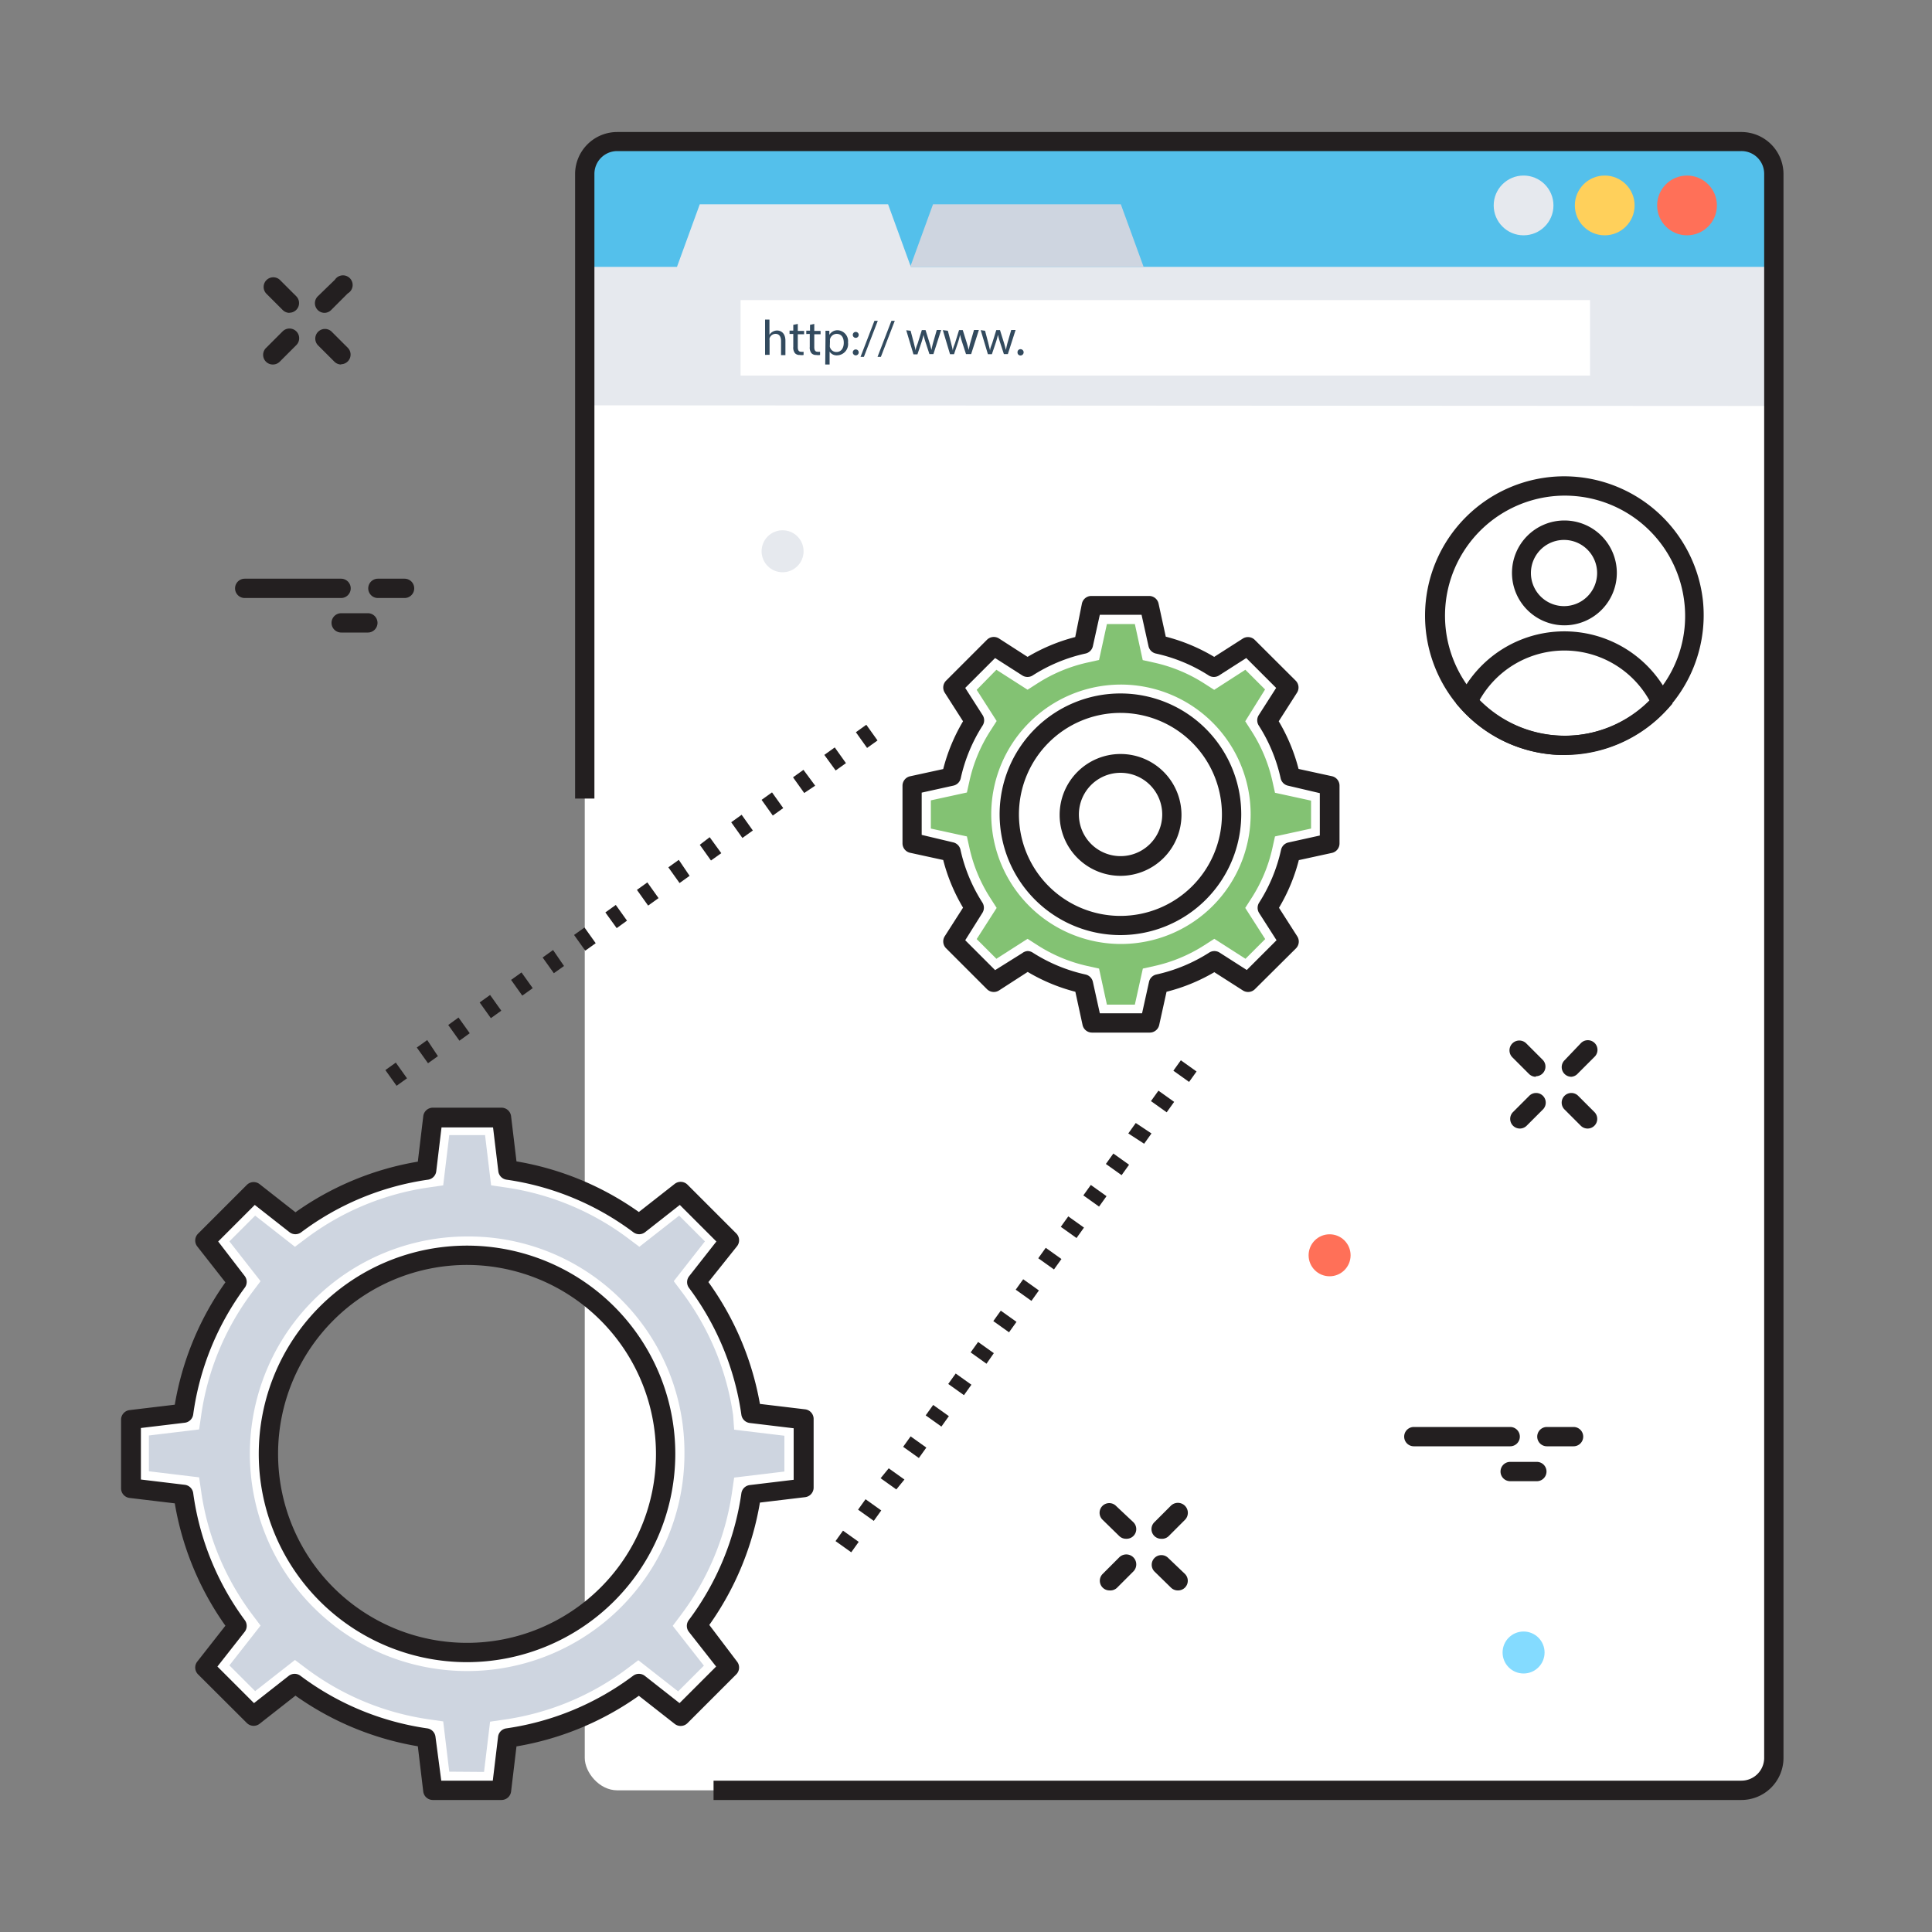 <svg id="Calque_1" data-name="Calque 1" xmlns="http://www.w3.org/2000/svg" viewBox="0 0 150 150"><rect x="0" y="0" width="150" height="150" fill="#808080" stroke="none"/><defs><style>.cls-1{fill:#231f20;}.cls-2{fill:#fff;}.cls-3{fill:#e6e9ee;}.cls-4{fill:#54c0eb;}.cls-5{fill:#ff7058;}.cls-6{fill:#ffd05b;}.cls-7{fill:#ced5e0;}.cls-8{fill:#324a5e;}.cls-9{fill:#83c273;}.cls-10{fill:#84dbff;}</style></defs><title>implementation-logiciel-itsm-phase2</title><path class="cls-1" d="M25.21,24.29A.75.75,0,0,1,24.68,23L26,21.72A.75.75,0,1,1,27,22.78l-1.28,1.28A.75.75,0,0,1,25.21,24.29Z"/><path class="cls-1" d="M21.2,28.3A.75.75,0,0,1,20.67,27l1.28-1.28A.75.75,0,0,1,23,26.8l-1.28,1.28A.75.75,0,0,1,21.2,28.3Z"/><path class="cls-1" d="M26.49,28.3a.75.75,0,0,1-.53-.22L24.68,26.8a.75.75,0,0,1,1.06-1.06L27,27a.75.75,0,0,1-.53,1.28Z"/><path class="cls-1" d="M22.48,24.29a.75.75,0,0,1-.53-.22l-1.28-1.28a.75.75,0,0,1,1.06-1.06L23,23a.75.75,0,0,1-.53,1.28Z"/><path class="cls-1" d="M26.49,46.43H19a.75.75,0,0,1,0-1.5h7.48a.75.75,0,0,1,0,1.5Z"/><path class="cls-1" d="M31.41,46.43H29.34a.75.75,0,1,1,0-1.5h2.07a.75.75,0,0,1,0,1.5Z"/><path class="cls-1" d="M28.56,49.11H26.49a.75.75,0,0,1,0-1.5h2.07a.75.75,0,0,1,0,1.5Z"/><rect class="cls-2" x="45.4" y="11" width="92.32" height="128" rx="2.52" ry="2.52"/><path class="cls-3" d="M45.4,31.47v-18A2.52,2.52,0,0,1,47.92,11H135.2a2.52,2.52,0,0,1,2.52,2.52v18Z"/><path class="cls-4" d="M137.72,13.51v7.21h-67l-1.77-4.86H54.33l-1.77,4.86H45.4V13.51A2.52,2.52,0,0,1,47.92,11H135.2A2.52,2.52,0,0,1,137.72,13.51Z"/><circle class="cls-5" cx="130.98" cy="15.95" r="2.32"/><circle class="cls-6" cx="124.59" cy="15.95" r="2.32"/><circle class="cls-3" cx="118.29" cy="15.95" r="2.32"/><polygon class="cls-7" points="88.79 20.72 70.67 20.72 72.44 15.86 87.02 15.86 88.79 20.72"/><rect class="cls-2" x="57.5" y="23.3" width="65.95" height="5.86"/><path class="cls-8" d="M59.4,24.81h.34V26h0a.63.63,0,0,1,.24-.24.7.7,0,0,1,.35-.1c.25,0,.65.15.65.8v1.11h-.34V26.48c0-.3-.11-.56-.43-.56a.49.49,0,0,0-.46.34.42.42,0,0,0,0,.16v1.13H59.4Z"/><path class="cls-8" d="M61.94,25.15v.54h.49v.26h-.49v1c0,.23.07.36.25.36a.75.75,0,0,0,.2,0l0,.25a.83.83,0,0,1-.3,0,.47.47,0,0,1-.37-.14.69.69,0,0,1-.13-.49v-1h-.29v-.26h.29v-.45Z"/><path class="cls-8" d="M63.22,25.15v.54h.49v.26h-.49v1c0,.23.07.36.25.36a.75.75,0,0,0,.2,0l0,.25a.83.83,0,0,1-.3,0,.47.47,0,0,1-.37-.14.69.69,0,0,1-.13-.49v-1H62.6v-.26h.29v-.45Z"/><path class="cls-8" d="M64.09,26.29c0-.24,0-.43,0-.61h.3l0,.32h0a.73.73,0,0,1,.66-.36.85.85,0,0,1,.79.95.88.88,0,0,1-.85,1,.65.65,0,0,1-.58-.29h0v1h-.34Zm.34.5a.76.76,0,0,0,0,.14.52.52,0,0,0,.51.4c.36,0,.57-.29.57-.72s-.2-.69-.56-.69a.54.54,0,0,0-.51.42.56.56,0,0,0,0,.14Z"/><path class="cls-8" d="M66.21,26a.23.23,0,1,1,.46,0,.23.23,0,1,1-.46,0Zm0,1.36a.23.23,0,1,1,.46,0,.23.23,0,1,1-.46,0Z"/><path class="cls-8" d="M66.81,27.71l1.08-2.8h.26l-1.08,2.8Z"/><path class="cls-8" d="M68.13,27.71l1.08-2.8h.26l-1.08,2.8Z"/><path class="cls-8" d="M70.7,25.68l.25.95c.05.21.1.4.14.59h0c0-.19.1-.39.17-.59l.31-1h.29l.29.93c.07.22.12.42.17.61h0a5.62,5.62,0,0,1,.14-.61l.27-.94h.34l-.6,1.87h-.31l-.29-.89A6.28,6.28,0,0,1,71.7,26h0a5.64,5.64,0,0,1-.17.62l-.3.89h-.31l-.56-1.87Z"/><path class="cls-8" d="M73.59,25.68l.25.95c.05.21.1.4.14.59h0c0-.19.1-.39.17-.59l.31-1h.29l.29.93c.07.22.12.42.17.61h0a5.62,5.62,0,0,1,.14-.61l.27-.94H76l-.6,1.87H75l-.29-.89a6.28,6.28,0,0,1-.17-.61h0a5.61,5.61,0,0,1-.17.62l-.3.89h-.31l-.56-1.87Z"/><path class="cls-8" d="M76.48,25.68l.25.95c.05.21.1.4.14.59h0c0-.19.1-.39.17-.59l.31-1h.29l.29.93c.07.22.12.42.17.61h0a5.62,5.62,0,0,1,.14-.61l.27-.94h.34l-.6,1.87h-.31l-.29-.89a6.31,6.31,0,0,1-.17-.61h0a5.61,5.61,0,0,1-.17.62l-.3.89H76.7l-.56-1.87Z"/><path class="cls-8" d="M79,27.35a.23.23,0,0,1,.23-.24.24.24,0,0,1,0,.49A.23.23,0,0,1,79,27.35Z"/><path class="cls-1" d="M135.2,139.75H55.4v-1.5h79.8a1.77,1.77,0,0,0,1.77-1.76v-123a1.76,1.76,0,0,0-1.77-1.76H47.92a1.77,1.77,0,0,0-1.77,1.77V62h-1.5V13.52a3.27,3.27,0,0,1,3.27-3.27H135.2a3.27,3.27,0,0,1,3.27,3.26v123A3.27,3.27,0,0,1,135.2,139.75Z"/><path class="cls-2" d="M131.47,46.67a10.07,10.07,0,1,1-8.8-8.87A10,10,0,0,1,131.47,46.67Z"/><path class="cls-1" d="M121.46,58.62a10.82,10.82,0,1,1,0-21.64,11.3,11.3,0,0,1,1.29.08,10.85,10.85,0,0,1,9.46,9.53,10.83,10.83,0,0,1-10.76,12Zm0-20.14a9.32,9.32,0,1,0,7,15.53,9.23,9.23,0,0,0,2.31-7.26,9.34,9.34,0,0,0-8.14-8.2A9.7,9.7,0,0,0,121.46,38.48Z"/><circle class="cls-2" cx="121.46" cy="44.48" r="3.32"/><path class="cls-1" d="M121.46,48.55a4.07,4.07,0,1,1,4.07-4.07A4.07,4.07,0,0,1,121.46,48.55Zm0-6.63A2.57,2.57,0,1,0,124,44.48,2.57,2.57,0,0,0,121.46,41.92Z"/><path class="cls-1" d="M121.46,58.62A10.81,10.81,0,0,1,113.39,55l-.33-.37.21-.45a9.07,9.07,0,0,1,16.37,0l.21.45-.33.37A10.81,10.81,0,0,1,121.46,58.62Zm-6.6-4.24a9.31,9.31,0,0,0,13.2,0,7.56,7.56,0,0,0-13.2,0Z"/><path class="cls-2" d="M58.31,109.72A22.15,22.15,0,0,0,54.1,99.53l2.53-3.23-3.78-3.78-3.23,2.53a22.16,22.16,0,0,0-10.19-4.22l-.49-4.07H33.6l-.49,4.07a22.16,22.16,0,0,0-10.19,4.22l-3.23-2.53L15.91,96.3l2.53,3.23a22.15,22.15,0,0,0-4.22,10.19l-4.07.49v5.34l4.07.49a22.16,22.16,0,0,0,4.22,10.19l-2.53,3.23,3.78,3.78,3.23-2.53a22.15,22.15,0,0,0,10.19,4.22L33.6,139h5.34l.49-4.07a22.15,22.15,0,0,0,10.19-4.22l3.23,2.53,3.78-3.78-2.53-3.23A22.16,22.16,0,0,0,58.31,116l4.07-.49v-5.34Zm-22,18.58a15.42,15.42,0,1,1,15.42-15.42A15.42,15.42,0,0,1,36.27,128.3Z"/><path class="cls-1" d="M38.94,139.75H33.6a.75.75,0,0,1-.74-.66l-.42-3.51a23,23,0,0,1-9.5-3.93l-2.78,2.18a.75.75,0,0,1-1-.06L15.38,130a.75.75,0,0,1-.06-1l2.18-2.78a23,23,0,0,1-3.93-9.5l-3.51-.42a.75.75,0,0,1-.66-.74v-5.34a.75.75,0,0,1,.66-.74l3.51-.42a23,23,0,0,1,3.93-9.5l-2.18-2.78a.75.75,0,0,1,.06-1L19.16,92a.75.75,0,0,1,1-.06l2.78,2.18a23,23,0,0,1,9.5-3.93l.42-3.51A.75.75,0,0,1,33.6,86h5.34a.75.75,0,0,1,.74.66l.42,3.51a23,23,0,0,1,9.5,3.93l2.78-2.18a.75.75,0,0,1,1,.06l3.78,3.78a.75.75,0,0,1,.06,1L55,99.54A23,23,0,0,1,59,109l3.51.42a.75.75,0,0,1,.66.74v5.34a.75.75,0,0,1-.66.74l-3.51.42a23,23,0,0,1-3.93,9.5L57.22,129a.75.75,0,0,1-.06,1l-3.78,3.78a.75.75,0,0,1-1,.06l-2.78-2.18a23,23,0,0,1-9.5,3.93l-.42,3.51A.75.75,0,0,1,38.94,139.75Zm-4.68-1.5h4l.41-3.41a.75.75,0,0,1,.64-.65,21.49,21.49,0,0,0,9.84-4.08.75.75,0,0,1,.91,0l2.7,2.12,2.84-2.84-2.12-2.7a.75.75,0,0,1,0-.91,21.49,21.49,0,0,0,4.08-9.84.75.75,0,0,1,.65-.64l3.41-.41v-4l-3.41-.41a.75.75,0,0,1-.65-.64A21.48,21.48,0,0,0,53.5,100a.75.75,0,0,1,0-.91l2.12-2.7-2.84-2.84-2.7,2.12a.75.75,0,0,1-.91,0,21.49,21.49,0,0,0-9.84-4.08.75.75,0,0,1-.64-.65l-.41-3.41h-4l-.41,3.41a.75.75,0,0,1-.64.65,21.49,21.49,0,0,0-9.84,4.08.75.75,0,0,1-.91,0l-2.7-2.12-2.84,2.84L19,99.07a.75.75,0,0,1,0,.91A21.48,21.48,0,0,0,15,109.82a.75.75,0,0,1-.65.64l-3.41.41v4l3.41.41a.75.75,0,0,1,.65.64A21.49,21.49,0,0,0,19,125.78a.75.75,0,0,1,0,.91l-2.12,2.7,2.84,2.84,2.7-2.12a.75.75,0,0,1,.91,0,21.48,21.48,0,0,0,9.84,4.08.75.75,0,0,1,.64.65Zm2-9.2a16.17,16.17,0,1,1,16.17-16.17A16.19,16.19,0,0,1,36.27,129.05Zm0-30.84a14.67,14.67,0,1,0,14.67,14.67A14.69,14.69,0,0,0,36.27,98.21Z"/><path class="cls-7" d="M34.88,137.55l-.47-3.9-1.1-.16a20.8,20.8,0,0,1-9.52-3.94l-.89-.67-3.09,2.42-2-2,2.42-3.09-.67-.89a20.8,20.8,0,0,1-3.94-9.52l-.16-1.1-3.9-.47v-2.78l3.9-.47.16-1.1a20.8,20.8,0,0,1,3.94-9.52l.67-.89-2.42-3.09,2-2,3.09,2.42.89-.67a20.79,20.79,0,0,1,9.52-3.94l1.1-.16.47-3.9h2.78l.47,3.9,1.1.16a20.8,20.8,0,0,1,9.52,3.94l.89.67,3.09-2.42,2,2-2.42,3.09.67.89a20.8,20.8,0,0,1,3.94,9.52L57,111l3.9.47v2.78l-3.9.47-.16,1.1a20.8,20.8,0,0,1-3.94,9.52l-.67.89,2.42,3.09-2,2-3.09-2.42-.89.67a20.8,20.8,0,0,1-9.52,3.94l-1.1.16-.47,3.9ZM36.27,96a16.87,16.87,0,1,0,16.87,16.87A16.75,16.75,0,0,0,36.27,96Z"/><path class="cls-2" d="M100.2,60.31A13.4,13.4,0,0,0,98.4,56l1.67-2.62-3.18-3.18-2.62,1.67a13.39,13.39,0,0,0-4.34-1.8l-.66-3H84.78l-.66,3a13.4,13.4,0,0,0-4.34,1.8l-2.62-1.67L74,53.36,75.66,56a13.41,13.41,0,0,0-1.8,4.34l-3,.66v4.49l3,.66a13.4,13.4,0,0,0,1.8,4.34L74,73.09l3.18,3.18,2.62-1.68a13.39,13.39,0,0,0,4.34,1.8l.66,3h4.49l.66-3a13.41,13.41,0,0,0,4.34-1.8l2.62,1.67,3.18-3.18L98.4,70.47a13.4,13.4,0,0,0,1.8-4.34l3-.66V61ZM87,71.85a8.62,8.62,0,1,1,8.62-8.62A8.62,8.62,0,0,1,87,71.85Z"/><path class="cls-1" d="M84.78,80.17a.75.75,0,0,1-.73-.59L83.49,77a14.12,14.12,0,0,1-3.7-1.54L77.56,76.9a.75.75,0,0,1-.93-.1l-3.18-3.18a.75.75,0,0,1-.1-.93l1.42-2.22a14.1,14.1,0,0,1-1.54-3.7l-2.57-.56a.75.75,0,0,1-.59-.73V61a.75.75,0,0,1,.59-.73l2.57-.56A14.1,14.1,0,0,1,74.77,56l-1.42-2.22a.75.75,0,0,1,.1-.93l3.18-3.18a.75.75,0,0,1,.93-.1L79.78,51a14.12,14.12,0,0,1,3.7-1.54L84,46.86a.75.75,0,0,1,.73-.59h4.49a.75.75,0,0,1,.73.59l.56,2.57A14.1,14.1,0,0,1,94.27,51l2.22-1.42a.75.75,0,0,1,.93.1l3.18,3.17a.75.75,0,0,1,.1.93L99.28,56a14.12,14.12,0,0,1,1.54,3.7l2.57.56A.75.75,0,0,1,104,61v4.49a.75.75,0,0,1-.59.73l-2.57.56a14.11,14.11,0,0,1-1.54,3.7l1.42,2.22a.75.75,0,0,1-.1.93L97.43,76.8a.75.75,0,0,1-.93.1l-2.22-1.42A14.13,14.13,0,0,1,90.57,77L90,79.58a.75.75,0,0,1-.73.59Zm-5-6.33a.75.75,0,0,1,.4.12,12.63,12.63,0,0,0,4.1,1.7.75.75,0,0,1,.57.57l.54,2.44h3.28l.54-2.44a.75.75,0,0,1,.57-.57,12.64,12.64,0,0,0,4.1-1.7.75.75,0,0,1,.81,0l2.11,1.35L99.11,73l-1.35-2.11a.75.75,0,0,1,0-.81,12.63,12.63,0,0,0,1.7-4.1.75.75,0,0,1,.57-.57l2.44-.54V61.58L100,61a.75.75,0,0,1-.57-.57,12.62,12.62,0,0,0-1.7-4.1.75.75,0,0,1,0-.81l1.35-2.11-2.32-2.32-2.11,1.35a.75.75,0,0,1-.81,0,12.62,12.62,0,0,0-4.1-1.7.75.75,0,0,1-.57-.57l-.54-2.44H85.39l-.54,2.44a.75.75,0,0,1-.57.57,12.62,12.62,0,0,0-4.1,1.7.75.75,0,0,1-.81,0l-2.11-1.35-2.32,2.32,1.35,2.11a.75.75,0,0,1,0,.81,12.64,12.64,0,0,0-1.7,4.1A.75.75,0,0,1,74,61l-2.44.54v3.28L74,65.4a.75.75,0,0,1,.57.57,12.63,12.63,0,0,0,1.7,4.1.75.75,0,0,1,0,.81L74.94,73l2.32,2.32L79.37,74A.75.75,0,0,1,79.78,73.84ZM87,72.6a9.38,9.38,0,1,1,9.37-9.37A9.39,9.39,0,0,1,87,72.6Zm0-17.25a7.88,7.88,0,1,0,7.87,7.88A7.88,7.88,0,0,0,87,55.35Z"/><path class="cls-9" d="M85.94,78l-.61-2.8-.9-.2a11.94,11.94,0,0,1-3.87-1.61l-.78-.5-2.42,1.55-1.53-1.53,1.55-2.42-.5-.78a11.93,11.93,0,0,1-1.61-3.87l-.2-.9-2.8-.61V62.14l2.8-.61.2-.9a11.94,11.94,0,0,1,1.61-3.87l.5-.78-1.55-2.42L77.36,52l2.42,1.55.78-.5a12,12,0,0,1,3.87-1.61l.9-.2.61-2.79h2.17l.61,2.8.9.2a11.93,11.93,0,0,1,3.87,1.61l.78.5L96.69,52l1.53,1.53L96.68,56l.5.78a12,12,0,0,1,1.61,3.87l.2.9,2.8.61v2.17l-2.8.61-.2.9a11.94,11.94,0,0,1-1.61,3.87l-.5.78,1.55,2.42-1.53,1.53-2.42-1.55-.78.5A11.94,11.94,0,0,1,89.63,75l-.9.2L88.11,78ZM87,53.15A10.07,10.07,0,1,0,97.1,63.22,10.08,10.08,0,0,0,87,53.15Z"/><circle class="cls-2" cx="87.03" cy="63.22" r="3.98"/><path class="cls-1" d="M87,68a4.73,4.73,0,1,1,4.73-4.73A4.74,4.74,0,0,1,87,68Zm0-8a3.23,3.23,0,1,0,0,6.47h0A3.23,3.23,0,0,0,87,60Z"/><path class="cls-1" d="M66.09,120.52l-1.22-.87.58-.81,1.22.87Zm1.75-2.44-1.22-.87.58-.81,1.22.87Zm1.75-2.44-1.22-.87L69,114l1.22.87Zm1.75-2.44-1.22-.87.58-.81,1.22.87Zm1.75-2.44-1.22-.87.58-.81,1.22.87Zm1.75-2.44-1.22-.87.58-.81,1.22.87Zm1.75-2.44L75.36,105l.58-.81,1.22.87Zm1.75-2.44-1.22-.87.58-.81,1.22.87ZM80.08,101l-1.22-.87.58-.81,1.22.87Zm1.75-2.44-1.22-.87.58-.81,1.22.87Zm1.75-2.44-1.22-.87.58-.81,1.22.87Zm1.75-2.44-1.22-.87.58-.81,1.22.87Zm1.75-2.44-1.22-.87.58-.81,1.22.87Zm1.75-2.44L87.6,88l.58-.81L89.4,88Zm1.75-2.44-1.22-.87.58-.81,1.22.87ZM92.32,84l-1.22-.87.58-.81,1.22.87Z"/><path class="cls-1" d="M30.79,84.3l-.87-1.22.81-.58.87,1.22Zm2.44-1.75-.87-1.22.81-.58L34,82Zm2.44-1.75-.87-1.22L35.6,79l.87,1.22Zm2.44-1.75-.87-1.22.81-.58.87,1.22Zm2.44-1.75-.87-1.22.81-.58.87,1.22ZM43,75.56l-.87-1.22.81-.58L43.79,75Zm2.44-1.75-.87-1.22.81-.58.87,1.22Zm2.44-1.75L47,70.84l.81-.58.87,1.22Zm2.44-1.75-.87-1.22.81-.58.87,1.22Zm2.44-1.75-.87-1.22.81-.58L53.54,68Zm2.44-1.75-.87-1.22L55.1,65,56,66.24Zm2.44-1.75-.87-1.22.81-.58.87,1.22ZM60,63.32l-.87-1.22.81-.58.87,1.22Zm2.44-1.75-.87-1.22.81-.58L63.29,61Zm2.44-1.75L64,58.61l.81-.58.87,1.22Zm2.44-1.75-.87-1.22.81-.58.87,1.22Z"/><path class="cls-1" d="M122,83.6a.75.75,0,0,1-.53-1.28L122.73,81a.75.75,0,1,1,1.06,1.06l-1.28,1.28A.75.75,0,0,1,122,83.6Z"/><path class="cls-1" d="M118,87.62a.75.75,0,0,1-.53-1.28l1.28-1.28a.75.75,0,0,1,1.06,1.06l-1.28,1.28A.75.75,0,0,1,118,87.62Z"/><path class="cls-1" d="M123.26,87.62a.75.75,0,0,1-.53-.22l-1.28-1.28a.75.75,0,0,1,1.06-1.06l1.28,1.28a.75.75,0,0,1-.53,1.28Z"/><path class="cls-1" d="M119.24,83.6a.75.75,0,0,1-.53-.22l-1.28-1.28A.75.75,0,1,1,118.49,81l1.28,1.28a.75.75,0,0,1-.53,1.28Z"/><path class="cls-1" d="M90.15,119.47a.75.75,0,0,1-.53-1.28l1.28-1.28A.75.75,0,0,1,92,118l-1.28,1.28A.75.75,0,0,1,90.15,119.47Z"/><path class="cls-1" d="M86.14,123.48a.75.75,0,0,1-.53-1.28l1.28-1.28A.75.75,0,1,1,88,122l-1.28,1.28A.75.75,0,0,1,86.14,123.48Z"/><path class="cls-1" d="M91.44,123.48a.75.75,0,0,1-.53-.22L89.62,122a.75.75,0,0,1,1.06-1.06L92,122.2a.75.75,0,0,1-.53,1.28Z"/><path class="cls-1" d="M87.42,119.47a.75.75,0,0,1-.53-.22L85.61,118a.75.75,0,1,1,1.06-1.06L88,118.19a.75.75,0,0,1-.53,1.28Z"/><path class="cls-1" d="M117.25,112.29h-7.48a.75.75,0,0,1,0-1.5h7.48a.75.75,0,0,1,0,1.5Z"/><path class="cls-1" d="M122.17,112.29h-2.07a.75.75,0,0,1,0-1.5h2.07a.75.75,0,0,1,0,1.5Z"/><path class="cls-1" d="M119.32,115h-2.07a.75.75,0,0,1,0-1.5h2.07a.75.75,0,0,1,0,1.5Z"/><circle class="cls-3" cx="60.76" cy="42.8" r="1.63"/><circle class="cls-5" cx="103.23" cy="97.46" r="1.63"/><circle class="cls-10" cx="118.29" cy="128.3" r="1.63"/></svg>